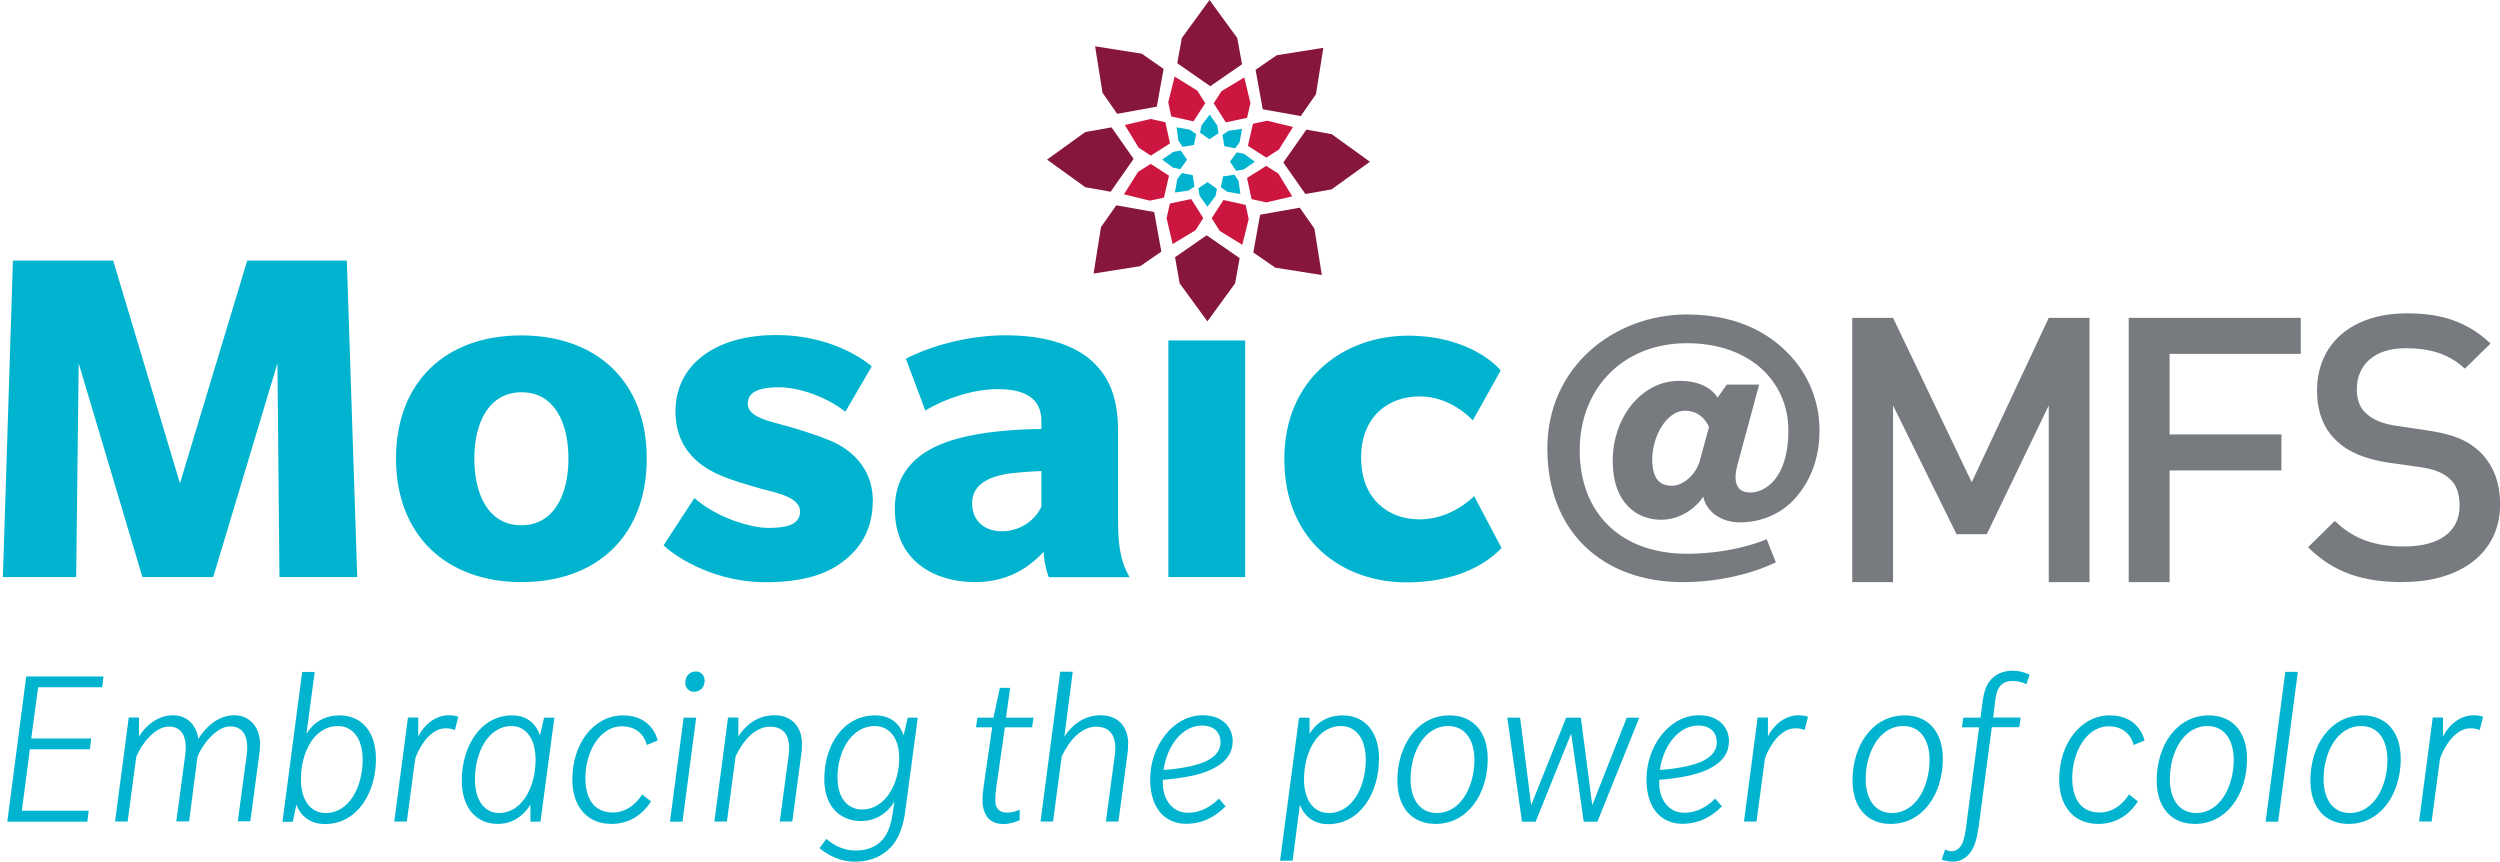 <?xml version="1.0" encoding="UTF-8"?><svg id="MOSAIC" xmlns="http://www.w3.org/2000/svg" viewBox="0 0 199.23 68.67"><defs><style>.cls-1{fill:#87163e;}.cls-1,.cls-2,.cls-3,.cls-4{stroke-width:0px;}.cls-2{fill:#cd163f;}.cls-3{fill:#777a7f;}.cls-4{fill:#00b4d0;}</style></defs><path class="cls-3" d="M134.28,32.73c-1.45,0-2.61,2.02-2.61,3.87s.85,2.11,1.61,2.11,1.85-.8,2.18-1.99l.73-2.68s-.45-1.31-1.91-1.31M142.76,40.02c-1.06,1.04-2.58,1.61-4.09,1.61s-2.67-.83-2.94-2.05c-.27.48-1.48,1.84-3.36,1.84s-3.85-1.28-3.85-4.7,2.27-6.37,5.3-6.37c2.27,0,2.94,1.16,3.06,1.34l.73-1.04h2.58l-1.73,6.4c-.36,1.34-.09,2.2,1.03,2.2s3.03-1.07,3.03-4.94-3.03-6.96-8.09-6.96-8.54,3.57-8.54,8.54,3.24,8.24,8.54,8.24c3.79,0,6.36-1.16,6.36-1.16l.73,1.84s-3,1.58-7.39,1.58c-6.51,0-10.82-4.11-10.82-10.65s5.36-10.68,11.12-10.68c4.55,0,6.94,1.93,8.12,3.15,1.18,1.22,2.45,3.27,2.45,6.1s-1.18,4.67-2.24,5.71"/><polygon class="cls-3" points="163.27 46.39 163.27 32.31 158.33 42.57 155.92 42.57 150.86 32.31 150.86 46.39 147.61 46.39 147.61 25.33 150.86 25.33 157.13 38.43 163.27 25.33 166.52 25.33 166.52 46.39 163.27 46.39"/><polygon class="cls-3" points="172.9 28.2 172.9 34.62 181.81 34.62 181.81 37.49 172.9 37.49 172.9 46.39 169.64 46.39 169.64 25.33 183.35 25.33 183.35 28.2 172.9 28.2"/><path class="cls-3" d="M191.52,46.39c-3.22,0-5.51-.74-7.59-2.78l2.14-2.1c1.57,1.54,3.34,2.04,5.51,2.04,2.83,0,4.43-1.18,4.43-3.25,0-.95-.24-1.69-.84-2.19-.54-.47-1.26-.74-2.35-.89l-2.53-.36c-1.75-.27-3.1-.8-4.04-1.69-1.05-.95-1.6-2.31-1.6-4.05,0-3.67,2.71-6.15,7.17-6.15,2.86,0,4.82.71,6.66,2.4l-2.05,2.01c-1.33-1.24-2.89-1.63-4.73-1.63-2.53,0-3.88,1.36-3.88,3.28,0,.77.21,1.48.78,1.95.54.47,1.18.77,2.35.95l2.56.38c1.96.3,3.04.74,3.98,1.57,1.14,1.03,1.75,2.48,1.75,4.32,0,3.87-3.19,6.18-7.71,6.18"/><polygon class="cls-1" points="88.58 10.15 86.49 10.52 83.44 12.72 86.49 14.92 88.51 15.28 90.34 12.66 88.58 10.15"/><polygon class="cls-1" points="92.73 5.49 90.99 4.28 87.27 3.69 87.86 7.39 89.03 9.07 92.19 8.5 92.73 5.49"/><polygon class="cls-1" points="88.96 16.36 87.74 18.1 87.15 21.8 90.87 21.21 92.55 20.05 91.98 16.9 88.96 16.36"/><polygon class="cls-1" points="96.39 0 94.18 3.03 93.82 5.04 96.45 6.87 98.98 5.12 98.6 3.03 96.39 0"/><polygon class="cls-1" points="99.88 20.12 101.63 21.33 105.34 21.92 104.75 18.22 103.58 16.55 100.42 17.11 99.88 20.12"/><polygon class="cls-1" points="104.03 15.46 106.12 15.09 109.17 12.89 106.12 10.69 104.11 10.33 102.27 12.95 104.03 15.46"/><polygon class="cls-1" points="103.66 9.25 104.87 7.51 105.46 3.81 101.75 4.4 100.06 5.56 100.63 8.71 103.66 9.25"/><polygon class="cls-1" points="93.64 20.5 94.01 22.58 96.22 25.61 98.43 22.58 98.79 20.57 96.16 18.75 93.64 20.5"/><polygon class="cls-2" points="92.87 9.74 91.7 9.48 89.64 9.96 90.74 11.77 91.71 12.4 93.24 11.43 92.87 9.74"/><polygon class="cls-2" points="96.05 8.22 95.41 7.22 93.61 6.1 93.1 8.15 93.34 9.28 95.11 9.67 96.05 8.22"/><polygon class="cls-2" points="91.7 13.06 90.69 13.7 89.57 15.49 91.63 15.99 92.76 15.75 93.16 14 91.7 13.06"/><polygon class="cls-2" points="99.38 9.39 99.65 8.22 99.16 6.17 97.35 7.26 96.72 8.23 97.69 9.75 99.38 9.39"/><polygon class="cls-2" points="96.56 17.39 97.2 18.4 99 19.51 99.51 17.46 99.27 16.33 97.5 15.94 96.56 17.39"/><polygon class="cls-2" points="99.74 15.87 100.91 16.13 102.98 15.65 101.88 13.84 100.91 13.22 99.38 14.18 99.74 15.87"/><polygon class="cls-2" points="100.91 12.56 101.92 11.92 103.04 10.12 100.98 9.62 99.85 9.86 99.45 11.62 100.91 12.56"/><polygon class="cls-2" points="93.23 16.22 92.97 17.39 93.45 19.45 95.27 18.35 95.89 17.38 94.93 15.86 93.23 16.22"/><polygon class="cls-4" points="94.1 12 93.5 12.1 92.62 12.72 93.48 13.36 94.06 13.48 94.6 12.73 94.1 12"/><polygon class="cls-4" points="95.32 10.69 94.82 10.33 93.76 10.15 93.91 11.21 94.24 11.7 95.15 11.55 95.32 10.69"/><polygon class="cls-4" points="94.18 13.79 93.82 14.28 93.63 15.34 94.7 15.19 95.19 14.87 95.05 13.96 94.18 13.79"/><polygon class="cls-4" points="97.11 10.61 97.01 10.01 96.4 9.13 95.75 9.99 95.63 10.57 96.38 11.1 97.11 10.61"/><polygon class="cls-4" points="97.29 14.92 97.79 15.28 98.85 15.47 98.7 14.4 98.37 13.92 97.47 14.06 97.29 14.92"/><polygon class="cls-4" points="98.51 13.61 99.11 13.51 100 12.89 99.13 12.25 98.56 12.14 98.02 12.88 98.51 13.61"/><polygon class="cls-4" points="98.43 11.82 98.79 11.33 98.98 10.27 97.91 10.42 97.42 10.75 97.57 11.65 98.43 11.82"/><polygon class="cls-4" points="95.5 15 95.6 15.6 96.22 16.48 96.87 15.62 96.98 15.05 96.23 14.51 95.5 15"/><path class="cls-4" d="M117.49,39.52c-.2.2-1.87,1.87-4.37,1.87s-4.65-1.63-4.65-4.92,2.18-4.88,4.65-4.88,4.05,1.71,4.25,1.91l2.22-3.97c-.16-.24-2.42-2.78-7.39-2.78s-9.85,3.3-9.85,9.85,4.69,9.81,9.73,9.81,7.19-2.34,7.58-2.74l-2.18-4.13ZM99.23,27.13h-6.12v18.86h6.12v-18.86ZM82.99,40.39c-.64,1.31-1.95,1.95-3.14,1.95s-2.38-.64-2.38-2.26,1.63-2.1,2.66-2.3c.99-.16,2.66-.24,2.86-.24v2.86ZM90.01,45.99c-.71-1.23-.91-2.54-.91-4.49v-7.15c0-3.06-.95-4.65-2.34-5.8-1.39-1.11-3.57-1.83-6.63-1.83s-6.12.91-7.94,1.87l1.55,4.13c1.47-.91,3.77-1.71,5.76-1.71s3.49.6,3.49,2.54v.64c-1.55,0-4.05.16-5.84.56-1.79.4-5.84,1.43-5.84,5.8s3.45,5.84,6.35,5.84,4.49-1.35,5.52-2.42c0,.99.4,2.03.4,2.03h6.43ZM69.56,39.95c0-3.45-2.9-4.65-3.61-4.92-.68-.28-1.83-.68-3.22-1.07-1.43-.4-3.14-.71-3.14-1.79s1.23-1.31,2.5-1.31,3.49.56,5.28,1.95l2.1-3.61s-2.7-2.5-7.62-2.5-8.02,2.42-8.02,6.08,2.9,4.81,3.81,5.2c.91.36,1.87.64,3.1.99,1.23.32,3.02.68,3.02,1.79s-1.19,1.31-2.54,1.31-4.09-.79-5.88-2.38l-2.46,3.77c1.23,1.15,4.29,2.94,8.14,2.94s5.52-1.11,6.39-1.83c.87-.71,2.14-2.1,2.14-4.61M45.3,36.54c0,2.94-1.19,5.32-3.77,5.32s-3.73-2.42-3.73-5.32,1.19-5.28,3.77-5.28,3.73,2.38,3.73,5.28M51.54,36.54c0-6.16-4.01-9.81-10.01-9.81s-9.97,3.69-9.97,9.81,4.01,9.85,10.01,9.85,9.97-3.69,9.97-9.85M28.47,45.99l-.83-25.22h-7.94l-5.36,17.75-5.32-17.75H1.03L.23,45.99h5.84l.2-17.04,5.08,17.04h5.64l5.12-17.04.16,17.04h6.19Z"/><path class="cls-4" d="M197.88,57.13s-.2-.13-.75-.13c-1.09,0-1.99.78-2.44,1.69v-1.51h-.82l-1.09,8.29h1l.67-5.01c.2-.62.67-1.39,1.04-1.75.36-.36.82-.67,1.37-.67s.75.15.75.15l.27-1.06ZM190.26,60.56c0,2.1-1.08,4.23-2.99,4.23-1.46,0-2.1-1.24-2.1-2.7,0-2.1,1.08-4.23,2.99-4.23,1.46,0,2.1,1.24,2.1,2.7M191.32,60.47c0-2.1-1.13-3.46-3.04-3.46-2.55,0-4.16,2.37-4.16,5.19,0,2.1,1.13,3.46,3.04,3.46,2.55,0,4.16-2.37,4.16-5.19M183.12,53.54h-1l-1.57,11.94h1l1.57-11.94ZM178.01,60.56c0,2.1-1.08,4.23-2.99,4.23-1.46,0-2.1-1.24-2.1-2.7,0-2.1,1.08-4.23,2.99-4.23,1.46,0,2.1,1.24,2.1,2.7M179.07,60.47c0-2.1-1.13-3.46-3.04-3.46-2.55,0-4.16,2.37-4.16,5.19,0,2.1,1.13,3.46,3.04,3.46,2.55,0,4.16-2.37,4.16-5.19M170.9,59.01s-.38-2-2.75-2-4.05,2.28-4.05,5.1c0,2.19,1.2,3.55,3.12,3.55s2.88-1.35,3.15-1.8l-.71-.55c-.16.29-.97,1.44-2.33,1.44s-2.19-.93-2.19-2.75c0-2.1,1.17-4.12,2.9-4.12s1.99,1.49,1.99,1.49l.87-.36ZM161.75,53.78c-.16-.11-.73-.33-1.37-.33s-1.17.22-1.51.51c-.35.29-.71.77-.86,1.86l-.18,1.37h-1.37l-.11.77h1.37l-1.06,8.11c-.09.64-.22,1.15-.47,1.44-.25.29-.51.33-.69.33s-.49-.13-.49-.13l-.27.78c.07.05.46.18.88.18s.97-.16,1.4-.73c.44-.57.6-1.57.67-2.1l1.04-7.89h2.19l.11-.77h-2.19l.18-1.46c.09-.71.33-1.04.53-1.2.2-.16.47-.25.84-.25s.82.09,1.09.27l.27-.77ZM153.77,60.56c0,2.1-1.08,4.23-2.99,4.23-1.46,0-2.1-1.24-2.1-2.7,0-2.1,1.08-4.23,2.99-4.23,1.46,0,2.1,1.24,2.1,2.7M154.83,60.47c0-2.1-1.13-3.46-3.04-3.46-2.55,0-4.16,2.37-4.16,5.19,0,2.1,1.13,3.46,3.04,3.46,2.55,0,4.16-2.37,4.16-5.19M144.08,57.13s-.2-.13-.75-.13c-1.09,0-1.99.78-2.44,1.69v-1.51h-.82l-1.09,8.29h1l.67-5.01c.2-.62.67-1.39,1.04-1.75.36-.36.82-.67,1.37-.67s.75.15.75.15l.27-1.06ZM136.82,59.1c0,.91-.67,1.37-1.39,1.66s-1.88.51-3.15.6c.27-2,1.55-3.54,3.04-3.54,1.09,0,1.49.66,1.49,1.28M137.79,59.1c0-1.17-.84-2.1-2.39-2.1-2.37,0-4.19,2.46-4.19,5.1s1.48,3.55,2.84,3.55,2.35-.57,3.17-1.39l-.53-.62c-.18.18-1.09,1.13-2.46,1.13s-2-1.22-2-2.31v-.31c.71-.07,2.39-.22,3.55-.69,1.17-.47,2-1.2,2-2.37M130.64,57.19h-1l-2.75,6.98-.91-6.98h-1.17l-2.79,6.98-.88-6.98h-1.02l1.17,8.29h1.09l2.83-7.02,1,7.02h1.09l3.34-8.29ZM117.5,60.56c0,2.1-1.08,4.23-2.99,4.23-1.46,0-2.1-1.24-2.1-2.7,0-2.1,1.08-4.23,2.99-4.23,1.46,0,2.1,1.24,2.1,2.7M118.56,60.47c0-2.1-1.13-3.46-3.04-3.46-2.55,0-4.16,2.37-4.16,5.19,0,2.1,1.13,3.46,3.04,3.46,2.55,0,4.16-2.37,4.16-5.19M108.84,60.56c0,2.1-1.04,4.23-2.95,4.23-1.09,0-1.97-.87-1.97-2.7,0-2.1,1.04-4.23,2.95-4.23,1.09,0,1.97.87,1.97,2.7M109.9,60.47c0-2.1-1.09-3.46-2.92-3.46s-2.55,1.37-2.62,1.48v-1.29h-.84l-1.51,11.39h1l.58-4.46c.04.09.51,1.55,2.24,1.55,2.55,0,4.06-2.46,4.06-5.19M97.27,59.1c0,.91-.67,1.37-1.39,1.66-.71.29-1.88.51-3.15.6.27-2,1.55-3.54,3.04-3.54,1.09,0,1.49.66,1.49,1.28M98.24,59.1c0-1.17-.84-2.1-2.39-2.1-2.37,0-4.19,2.46-4.19,5.1s1.48,3.55,2.84,3.55,2.35-.57,3.17-1.39l-.53-.62c-.18.18-1.09,1.13-2.46,1.13s-2.01-1.22-2.01-2.31v-.31c.71-.07,2.39-.22,3.55-.69,1.17-.47,2.01-1.2,2.01-2.37M89.91,59.28c0-1.37-.82-2.28-2.19-2.28s-2.33.82-2.9,1.71l.67-5.18h-1l-1.57,11.94h1l.69-5.19c.6-1.28,1.57-2.37,2.75-2.37s1.68.84,1.48,2.28l-.71,5.28h1l.73-5.47c.04-.27.04-.55.04-.73M82.36,57.19h-2.19l.33-2.37h-.82l-.51,2.37h-1.28l-.11.77h1.29l-.55,3.79c-.09.64-.2,1.37-.22,1.82-.02.46.04,1.04.33,1.48.29.44.8.62,1.35.62s1.09-.22,1.28-.31v-.84s-.46.24-1,.24-.82-.27-.91-.64c-.09-.36,0-1.11.11-1.82l.62-4.34h2.17l.11-.77ZM71.66,60.43c0,2-1.08,4.08-2.97,4.08-1,0-1.95-.75-1.95-2.57,0-2,1.08-4.08,2.97-4.08,1,0,1.95.75,1.95,2.57M73.16,57.19h-.82l-.33,1.42c-.09-.27-.51-1.6-2.26-1.6-2.52,0-4.06,2.33-4.06,5.07,0,2.28,1.33,3.35,2.93,3.35s2.46-1.17,2.66-1.57l-.13.89c-.13.89-.35,1.64-.82,2.17-.47.53-1.17.86-2.17.86s-1.82-.49-2.3-.93l-.55.73c.18.18,1.28,1.09,2.82,1.09s2.5-.69,3.03-1.35c.53-.66.86-1.68.98-2.66l1-7.47ZM63.91,59.28c0-1.37-.82-2.28-2.19-2.28s-2.31.8-2.88,1.69v-1.51h-.82l-1.09,8.29h1l.69-5.19c.6-1.28,1.57-2.37,2.75-2.37s1.68.84,1.48,2.28l-.71,5.28h1l.73-5.47c.04-.27.04-.55.04-.73M55.48,57.19h-1l-1.09,8.29h1l1.09-8.29ZM56.15,54.2c0-.36-.31-.69-.67-.69-.55,0-.87.38-.87.93,0,.36.31.69.67.69.55,0,.88-.38.88-.93M52.41,59.01s-.38-2-2.75-2-4.05,2.28-4.05,5.1c0,2.19,1.2,3.55,3.12,3.55s2.88-1.35,3.15-1.8l-.71-.55c-.16.29-.97,1.44-2.33,1.44s-2.19-.93-2.19-2.75c0-2.1,1.17-4.12,2.9-4.12s1.99,1.49,1.99,1.49l.87-.36ZM42.68,60.56c0,2.1-1.04,4.23-2.92,4.23-1.04,0-1.91-.87-1.91-2.7,0-2.1,1.04-4.23,2.92-4.23,1.04,0,1.91.87,1.91,2.7M44.18,57.19h-.82l-.33,1.42c-.09-.27-.53-1.6-2.22-1.6-2.5,0-4.01,2.46-4.01,5.19,0,2.1,1.09,3.46,2.88,3.46s2.59-1.55,2.59-1.55v1.37h.8l1.11-8.29ZM36.52,57.13s-.2-.13-.75-.13c-1.09,0-1.99.78-2.44,1.69v-1.51h-.82l-1.09,8.29h1l.67-5.01c.2-.62.67-1.39,1.04-1.75.36-.36.82-.67,1.37-.67s.75.15.75.15l.27-1.06ZM28.9,60.56c0,2.1-1.04,4.23-2.95,4.23-1.09,0-1.97-.87-1.97-2.7,0-2.1,1.04-4.23,2.95-4.23,1.09,0,1.97.87,1.97,2.7M29.96,60.47c0-2.1-1.09-3.46-2.92-3.46s-2.55,1.37-2.62,1.48l.66-4.94h-1l-1.57,11.94h.82l.29-1.37c.07.2.55,1.55,2.28,1.55,2.55,0,4.06-2.46,4.06-5.19M20.72,59.28c0-1.37-.86-2.28-2.04-2.28s-2.15.75-2.88,1.88c-.11-.98-.82-1.88-2-1.88s-2.17.78-2.72,1.69v-1.51h-.82l-1.09,8.29h1l.69-5.16c.38-.98,1.49-2.41,2.59-2.41s1.49.91,1.31,2.28l-.71,5.28h1.02l.67-5.16c.38-.98,1.51-2.41,2.61-2.41s1.49.91,1.31,2.28l-.71,5.28h1l.73-5.47c.04-.27.04-.55.04-.73M8.25,53.91H2.09l-1.51,11.57h6.38l.11-.87H1.74l.64-4.9h4.78l.11-.86H2.49l.55-4.08h5.1l.11-.86Z"/></svg>